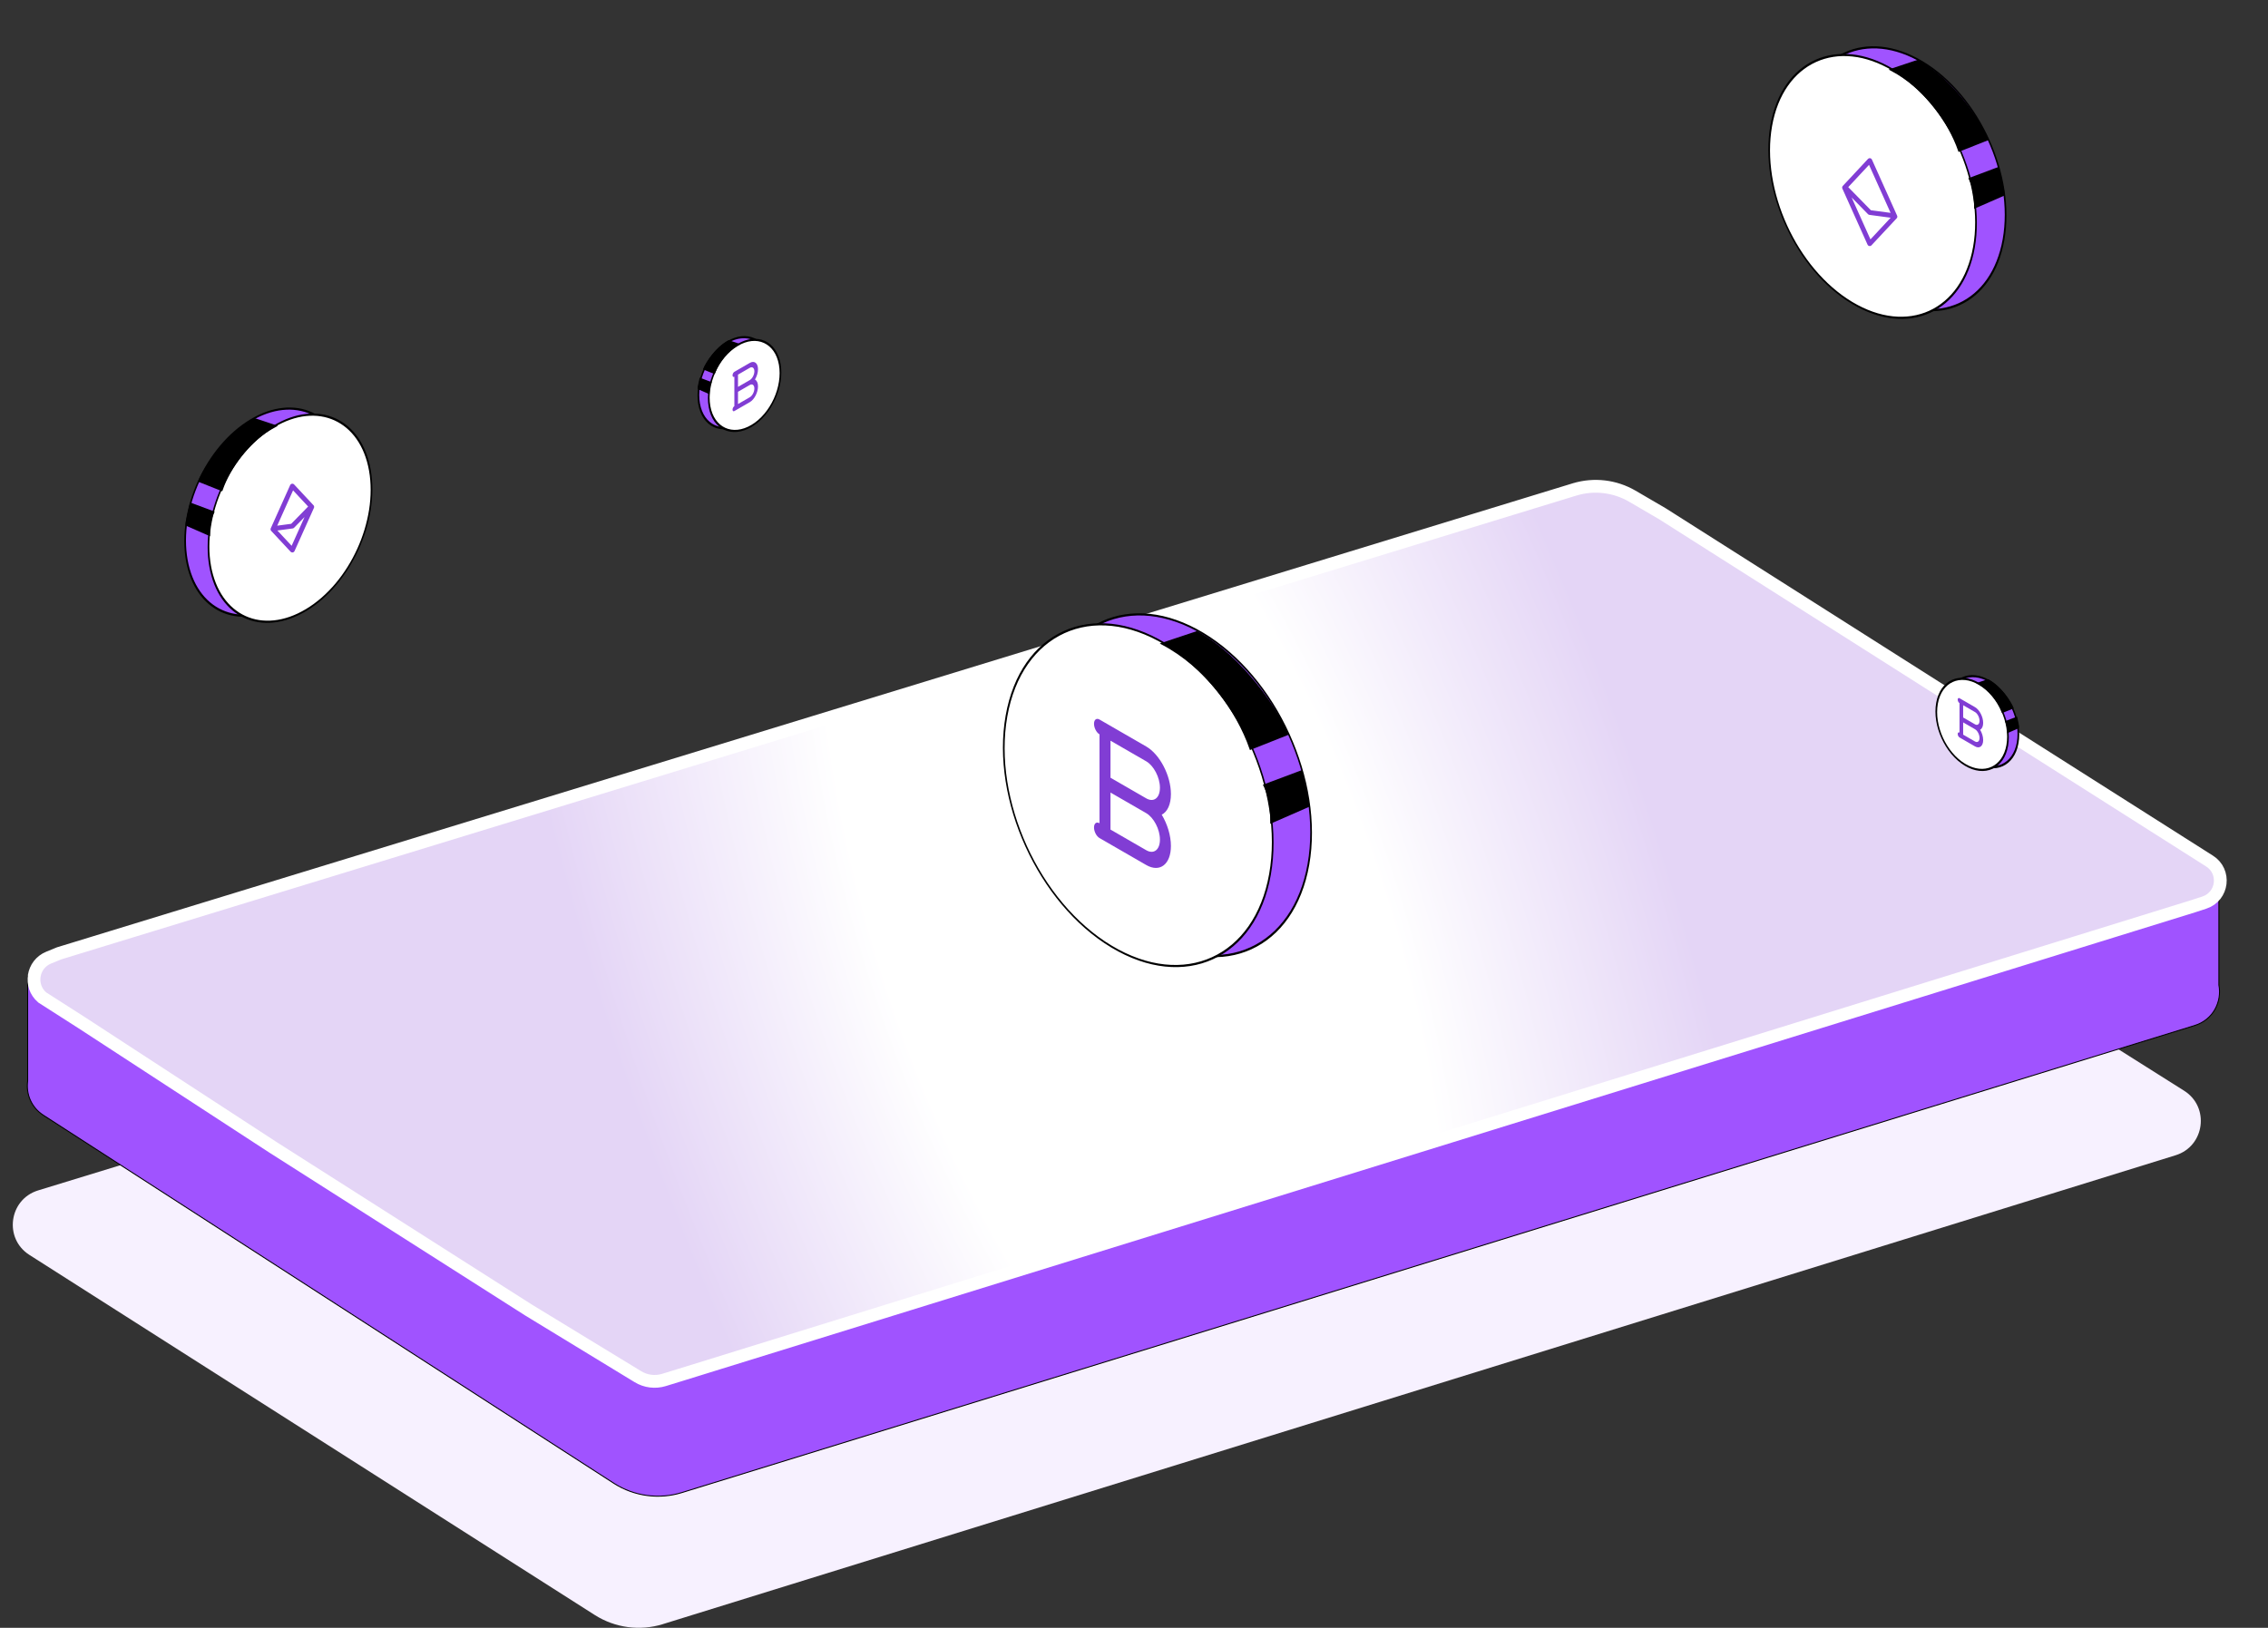 <svg width="709" height="509" viewBox="0 0 709 509" fill="none" xmlns="http://www.w3.org/2000/svg">
<rect x="0" y="0" width="709" height="509" fill="#333333" stroke="none"/>
<path d="M92 384L119 401" stroke="black" stroke-width="0.3" stroke-linecap="round"/>
<path d="M207.221 507.849L680.118 361.24C689.244 358.405 690.862 346.16 682.771 341.058L506.686 229.945C500.391 225.976 492.681 224.94 485.569 227.118L11.92 372.23C2.785 375.032 1.126 387.261 9.185 392.395L185.933 504.999C192.269 509.032 200.052 510.076 207.229 507.857L207.221 507.849Z" fill="#F7F1FF"/>
<path d="M693.651 307.996V308.01L693.653 308.024C694.636 313.176 691.912 318.873 686.07 320.671L686.114 320.814L686.07 320.671L213.177 466.713L213.221 466.856L213.177 466.713C206.05 468.919 198.305 467.884 192.007 463.882C192.007 463.882 192.006 463.882 192.006 463.882L13.663 348.789L13.662 348.788C9.686 346.265 8.106 342.001 8.649 338.02L8.65 338.01V338V305.205L693.651 274.165V307.996Z" fill="#A053FF" stroke="black" stroke-width="0.3"/>
<path d="M492.249 153.036L492.263 153.032L492.265 153.032C498.31 151.205 504.844 151.977 510.297 155.162L519.638 160.617L690.678 269.216L690.689 269.224C695.894 272.478 694.935 280.327 689.101 282.232L685.718 283.337L685.689 283.347L212.618 429.947L212.614 429.948L207.574 431.499C204.838 432.341 201.873 431.971 199.428 430.481L165.325 409.698L165.291 409.677L85.335 358.76L85.318 358.749L25.592 319.824L25.585 319.82L25.578 319.815L13.19 311.887C9.012 308.297 10.091 301.534 15.215 299.439L18.492 298.099L18.497 298.098L18.769 298.014L19.806 297.697C20.704 297.423 21.994 297.028 23.563 296.548C26.701 295.587 30.959 294.283 35.435 292.91C39.912 291.542 154.121 256.571 267.21 221.944L422.148 174.501L473.007 158.928L487.238 154.571L490.985 153.423L491.945 153.129L492.188 153.055L492.249 153.036Z" fill="url(#paint0_radial_1568_20176)" stroke="white" stroke-width="4"/>
<circle cx="37.264" cy="37.264" r="36.965" transform="matrix(0.857 0.515 -0.174 0.985 569.191 0)" fill="#A053FF" stroke="black" stroke-width="0.6"/>
<circle cx="37.264" cy="37.264" r="36.965" transform="matrix(0.857 0.515 -0.174 0.985 559.941 2.391)" fill="white"/>
<circle cx="37.264" cy="37.264" r="36.965" transform="matrix(0.857 0.515 -0.174 0.985 559.941 2.391)" fill="white"/>
<circle cx="37.264" cy="37.264" r="36.965" transform="matrix(0.857 0.515 -0.174 0.985 559.941 2.391)" stroke="black" stroke-width="0.6"/>
<path d="M612.439 47.121C609.192 37.825 601.774 27.385 591.155 21.796L599.538 19.001C610.716 25.15 619.2 38.399 621.337 43.594L612.439 47.121Z" fill="black" stroke="black" stroke-width="0.6"/>
<path d="M617.425 64.838C617.528 60.036 616.307 57.013 615.748 55.895L624.691 52.542C625.25 55.336 626.539 60.33 626.368 60.925L617.425 64.838Z" fill="black" stroke="black" stroke-width="0.6"/>
<circle cx="48.362" cy="48.362" r="48.062" transform="matrix(0.857 0.515 -0.174 0.985 334.801 173)" fill="#A053FF" stroke="black" stroke-width="0.6"/>
<circle cx="48.362" cy="48.362" r="48.062" transform="matrix(0.857 0.515 -0.174 0.985 322.796 176.102)" fill="white"/>
<circle cx="48.362" cy="48.362" r="48.062" transform="matrix(0.857 0.515 -0.174 0.985 322.796 176.102)" fill="white"/>
<circle cx="48.362" cy="48.362" r="48.062" transform="matrix(0.857 0.515 -0.174 0.985 322.796 176.102)" stroke="black" stroke-width="0.6"/>
<path d="M390.926 234.148C386.712 222.083 377.086 208.534 363.305 201.281L374.183 197.654C388.691 205.633 399.701 222.828 402.475 229.57L390.926 234.148Z" fill="black" stroke="black" stroke-width="0.6"/>
<path d="M397.398 257.147C397.532 250.915 395.947 246.992 395.222 245.541L406.828 241.19C407.553 244.815 409.226 251.296 409.004 252.069L397.398 257.147Z" fill="black" stroke="black" stroke-width="0.6"/>
<path fill-rule="evenodd" clip-rule="evenodd" d="M342 226.316C342 225.037 342.769 224.444 343.717 224.991L358.314 233.419C362.582 235.883 366.041 242.547 366.041 248.303C366.041 251.577 364.922 253.853 363.171 254.753C364.922 257.674 366.041 261.242 366.041 264.516C366.041 270.273 362.582 272.942 358.314 270.478L343.717 262.05C342.769 261.503 342 260.022 342 258.743C342 257.463 342.769 256.87 343.717 257.418L343.717 229.624C342.769 229.076 342 227.595 342 226.316ZM347.152 231.607V243.188L358.314 249.632C360.685 251.001 362.607 249.518 362.607 246.32C362.607 243.122 360.685 239.42 358.314 238.051L347.152 231.607ZM347.152 247.82V259.401L358.314 265.845C360.685 267.214 362.607 265.731 362.607 262.533C362.607 259.335 360.685 255.633 358.314 254.264L347.152 247.82Z" fill="#813DD4"/>
<circle cx="29.431" cy="29.431" r="29.131" transform="matrix(-0.857 0.515 0.174 0.985 103.455 116)" fill="#A053FF" stroke="black" stroke-width="0.6"/>
<circle cx="29.431" cy="29.431" r="29.131" transform="matrix(-0.857 0.515 0.174 0.985 110.761 117.891)" fill="white"/>
<circle cx="29.431" cy="29.431" r="29.131" transform="matrix(-0.857 0.515 0.174 0.985 110.761 117.891)" fill="white"/>
<circle cx="29.431" cy="29.431" r="29.131" transform="matrix(-0.857 0.515 0.174 0.985 110.761 117.891)" stroke="black" stroke-width="0.6"/>
<path d="M69.299 153.219C71.863 145.876 77.721 137.631 86.108 133.217L79.488 131.009C70.659 135.866 63.959 146.33 62.271 150.433L69.299 153.219Z" fill="black" stroke="black" stroke-width="0.6"/>
<path d="M65.361 167.211C65.28 163.419 66.244 161.031 66.686 160.148L59.622 157.5C59.181 159.707 58.163 163.651 58.298 164.121L65.361 167.211Z" fill="black" stroke="black" stroke-width="0.6"/>
<circle cx="13.112" cy="13.112" r="12.812" transform="matrix(-0.857 0.515 0.174 0.985 238.479 100)" fill="#A053FF" stroke="black" stroke-width="0.6"/>
<circle cx="13.112" cy="13.112" r="12.812" transform="matrix(-0.857 0.515 0.174 0.985 241.733 100.844)" fill="white"/>
<circle cx="13.112" cy="13.112" r="12.812" transform="matrix(-0.857 0.515 0.174 0.985 241.733 100.844)" fill="white"/>
<circle cx="13.112" cy="13.112" r="12.812" transform="matrix(-0.857 0.515 0.174 0.985 241.733 100.844)" stroke="black" stroke-width="0.6"/>
<path d="M223.262 116.582C224.404 113.311 227.014 109.638 230.75 107.671L227.801 106.688C223.868 108.851 220.883 113.513 220.131 115.341L223.262 116.582Z" fill="black" stroke="black" stroke-width="0.6"/>
<path d="M221.508 122.815C221.471 121.126 221.901 120.062 222.098 119.669L218.951 118.489C218.754 119.472 218.301 121.229 218.361 121.438L221.508 122.815Z" fill="black" stroke="black" stroke-width="0.6"/>
<circle cx="13.112" cy="13.112" r="12.812" transform="matrix(0.857 0.515 -0.174 0.985 610.808 206)" fill="#A053FF" stroke="black" stroke-width="0.6"/>
<circle cx="13.112" cy="13.112" r="12.812" transform="matrix(0.857 0.515 -0.174 0.985 607.554 206.844)" fill="white"/>
<circle cx="13.112" cy="13.112" r="12.812" transform="matrix(0.857 0.515 -0.174 0.985 607.554 206.844)" fill="white"/>
<circle cx="13.112" cy="13.112" r="12.812" transform="matrix(0.857 0.515 -0.174 0.985 607.554 206.844)" stroke="black" stroke-width="0.6"/>
<path d="M626.025 222.582C624.883 219.311 622.273 215.638 618.537 213.671L621.486 212.688C625.419 214.851 628.404 219.513 629.156 221.341L626.025 222.582Z" fill="black" stroke="black" stroke-width="0.6"/>
<path d="M627.78 228.815C627.816 227.126 627.386 226.062 627.19 225.669L630.336 224.489C630.533 225.472 630.986 227.229 630.926 227.438L627.78 228.815Z" fill="black" stroke="black" stroke-width="0.6"/>
<path d="M97.022 158.75L91.392 164.5L85.763 165.25M85.33 165.5L91.392 152L97.454 158.5L91.392 172L85.33 165.5Z" stroke="#813DD4" stroke-width="1.5" stroke-linecap="round" stroke-linejoin="round"/>
<path d="M591.812 67.423L584.5 66.449L577.187 58.979M576.625 58.654L584.5 50.211L592.375 67.748L584.5 76.191L576.625 58.654Z" stroke="#813DD4" stroke-width="1.5" stroke-linecap="round" stroke-linejoin="round"/>
<path fill-rule="evenodd" clip-rule="evenodd" d="M612 218.767C612 218.343 612.255 218.147 612.568 218.328L617.401 221.118C618.813 221.934 619.959 224.14 619.959 226.045C619.959 227.129 619.588 227.882 619.009 228.18C619.588 229.148 619.959 230.329 619.959 231.413C619.959 233.318 618.813 234.202 617.401 233.386L612.568 230.596C612.255 230.415 612 229.925 612 229.501C612 229.078 612.255 228.881 612.568 229.063L612.569 219.862C612.255 219.68 612 219.19 612 218.767ZM613.705 220.518V224.352L617.401 226.485C618.185 226.938 618.822 226.448 618.822 225.389C618.822 224.33 618.185 223.105 617.401 222.651L613.705 220.518ZM613.705 225.885V229.719L617.401 231.852C618.185 232.306 618.822 231.815 618.822 230.756C618.822 229.697 618.185 228.472 617.401 228.019L613.705 225.885Z" fill="#813DD4"/>
<path fill-rule="evenodd" clip-rule="evenodd" d="M229 117.36C229 116.937 229.255 116.447 229.568 116.266L234.401 113.476C235.813 112.66 236.959 113.544 236.959 115.449C236.959 116.533 236.588 117.714 236.009 118.681C236.588 118.979 236.959 119.733 236.959 120.816C236.959 122.722 235.813 124.928 234.401 125.744L229.568 128.533C229.255 128.715 229 128.518 229 128.095C229 127.671 229.255 127.181 229.568 127L229.569 117.799C229.255 117.98 229 117.784 229 117.36ZM230.705 117.143V120.976L234.401 118.843C235.185 118.39 235.822 117.164 235.822 116.106C235.822 115.047 235.185 114.556 234.401 115.009L230.705 117.143ZM230.705 122.51V126.344L234.401 124.21C235.185 123.757 235.822 122.531 235.822 121.473C235.822 120.414 235.185 119.923 234.401 120.376L230.705 122.51Z" fill="#813DD4"/>
<defs>
<radialGradient id="paint0_radial_1568_20176" cx="0" cy="0" r="1" gradientUnits="userSpaceOnUse" gradientTransform="translate(354.25 291.5) rotate(160.665) scale(166.119 410.088)">
<stop stop-color="white"/>
<stop offset="0.47" stop-color="white"/>
<stop offset="1" stop-color="#E4D5F6"/>
</radialGradient>
</defs>
</svg>
